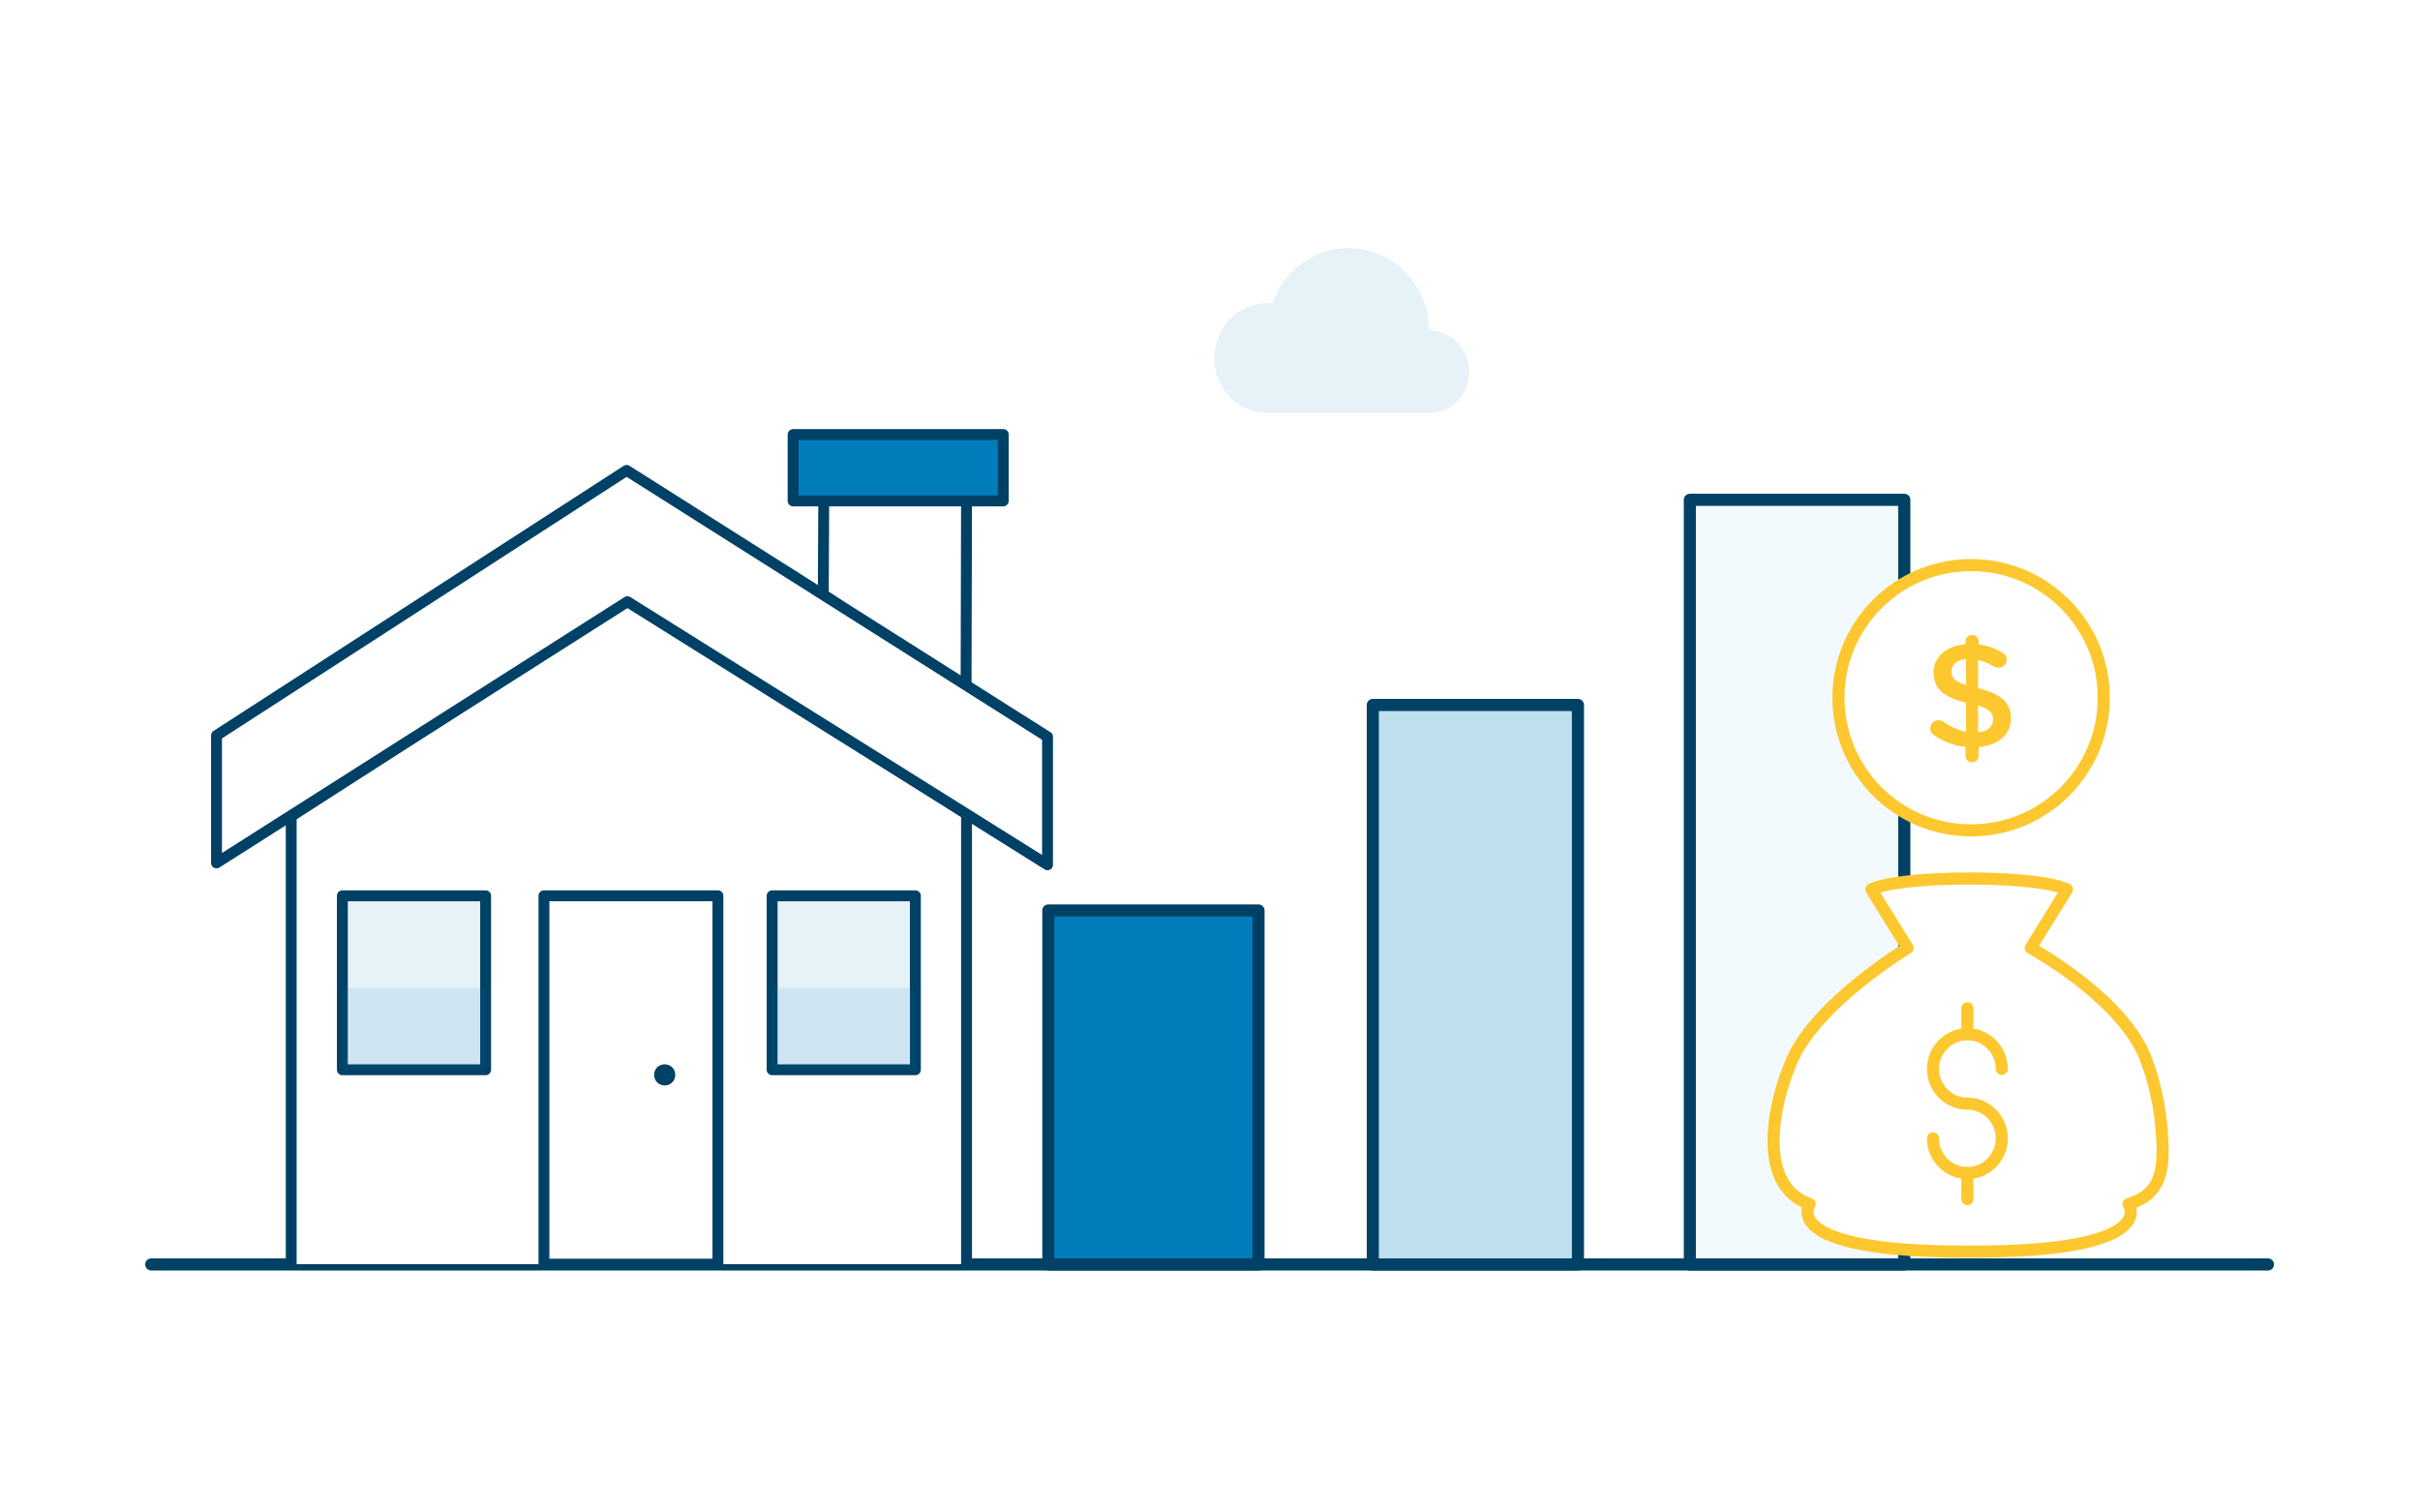 <svg width="400" height="250" viewBox="0 0 400 250" fill="none" xmlns="http://www.w3.org/2000/svg">
<rect width="400" height="250" fill="white"/>
<rect width="35.45" height="126.385" transform="matrix(-1 0 0 1 314.761 82.615)" fill="#F2FAFD" stroke="#004165" stroke-width="2" stroke-linecap="round" stroke-linejoin="round"/>
<rect width="33.908" height="92.477" transform="matrix(-1 0 0 1 260.817 116.523)" fill="#BFDEEE" stroke="#004165" stroke-width="2" stroke-linecap="round" stroke-linejoin="round"/>
<rect width="34.739" height="58.508" transform="matrix(-1 0 0 1 208.02 150.492)" fill="#007DBA" stroke="#004165" stroke-width="2" stroke-linecap="round" stroke-linejoin="round"/>
<path d="M25 209L374.872 209" stroke="#004165" stroke-width="2" stroke-linecap="round" stroke-linejoin="round"/>
<path d="M48.133 208.955V134.927L103.946 99.021L159.759 134.523V208.955" fill="white" stroke="#004165" stroke-width="1.8" stroke-linecap="round" stroke-linejoin="round"/>
<rect opacity="0.1" x="127.624" y="148.068" width="23.678" height="28.752" fill="#007DBA"/>
<path d="M159.681 114.242L136.081 98.28L136.159 82.108H159.759L159.681 114.242V114.242Z" fill="white" stroke="#004165" stroke-width="1.8" stroke-linecap="round" stroke-linejoin="round"/>
<path d="M173.145 121.783L103.572 77.755L35.789 121.567V142.631L103.706 99.452L173.145 142.941V121.783Z" fill="white" stroke="#004165" stroke-width="1.8" stroke-linecap="round" stroke-linejoin="round"/>
<mask id="mask0" mask-type="alpha" maskUnits="userSpaceOnUse" x="34" y="76" width="141" height="68">
<path d="M173.145 121.783L103.572 77.755L35.789 121.567V142.631L103.706 99.452L173.145 142.941V121.783Z" fill="white" stroke="white" stroke-width="1.8" stroke-linecap="round" stroke-linejoin="round"/>
</mask>
<g mask="url(#mask0)">
</g>
<rect opacity="0.1" x="56.59" y="148.068" width="23.678" height="28.752" fill="#007DBA"/>
<rect x="56.59" y="148.068" width="23.678" height="28.752" stroke="#004165" stroke-width="1.8" stroke-linejoin="round"/>
<rect x="127.624" y="148.068" width="23.678" height="28.752" stroke="#004165" stroke-width="1.8" stroke-linejoin="round"/>
<rect opacity="0.1" x="56.59" y="163.29" width="23.678" height="13.53" fill="#007DBA"/>
<rect opacity="0.1" x="127.624" y="163.29" width="23.678" height="13.53" fill="#007DBA"/>
<rect x="131.092" y="71.826" width="34.739" height="10.97" fill="#007DBA" stroke="#004165" stroke-width="1.8" stroke-linecap="round" stroke-linejoin="round"/>
<path d="M89.91 148.068H118.662V208.955H89.91V148.068Z" fill="white" stroke="#004165" stroke-width="1.8" stroke-linecap="round" stroke-linejoin="round"/>
<circle cx="109.866" cy="177.666" r="0.846" stroke="#004165" stroke-width="1.8" stroke-linecap="round" stroke-linejoin="round"/>
<circle cx="325.803" cy="115.332" r="21.925" fill="white" stroke="#FDC82F" stroke-width="2"/>
<path fill-rule="evenodd" clip-rule="evenodd" d="M324.869 105.989C324.869 105.405 325.371 104.943 325.973 104.943C326.575 104.943 327.051 105.405 327.051 105.989V106.524C328.531 106.694 329.786 107.156 330.94 107.862C331.341 108.081 331.692 108.446 331.692 109.029C331.692 109.783 331.065 110.367 330.287 110.367C330.037 110.367 329.786 110.294 329.535 110.148C328.657 109.638 327.804 109.273 326.951 109.078V113.749C330.764 114.673 332.395 116.157 332.395 118.76C332.395 121.436 330.237 123.211 327.051 123.503V124.963C327.051 125.547 326.575 126.009 325.973 126.009C325.371 126.009 324.869 125.547 324.869 124.963V123.455C322.987 123.26 321.257 122.603 319.726 121.557C319.3 121.29 319.049 120.9 319.049 120.39C319.049 119.635 319.651 119.052 320.429 119.052C320.73 119.052 321.031 119.149 321.257 119.319C322.436 120.146 323.59 120.706 324.969 120.949V116.157C321.307 115.232 319.601 113.895 319.601 111.146C319.601 108.543 321.733 106.743 324.869 106.499V105.989ZM329.435 118.93C329.435 117.86 328.883 117.203 326.951 116.619V121.046C328.557 120.876 329.435 120.098 329.435 118.93ZM324.969 113.238C323.038 112.629 322.561 111.997 322.561 110.975C322.561 109.905 323.364 109.078 324.969 108.932V113.238Z" fill="#FDC82F"/>
<path opacity="0.1" d="M236.198 54.637C236.198 47.108 230.238 41 222.89 41C217.08 41 212.143 44.813 210.328 50.131C210.082 50.108 209.835 50.091 209.582 50.091C204.679 50.091 200.706 54.16 200.706 59.183C200.706 64.206 204.679 68.274 209.582 68.274H236.203C239.878 68.274 242.857 65.223 242.857 61.456C242.851 57.688 239.872 54.637 236.198 54.637Z" fill="#007DBA"/>
<path fill-rule="evenodd" clip-rule="evenodd" d="M357.257 186.321C357.738 192.383 357.836 197.205 351.832 199.019C351.832 199.019 357.237 206.88 326.064 206.88H324.895C293.716 206.88 299.109 199.019 299.109 199.019C290.539 196.043 292.805 183.111 296.114 175.436C300.185 165.8 315.307 156.691 315.307 156.691L309.315 147.016C309.315 147.016 312.228 145.258 325.48 145.204C338.731 145.258 341.645 147.016 341.645 147.016L335.652 156.691C335.652 156.691 351.244 165.156 354.839 175.436C356.121 178.94 356.935 182.6 357.257 186.321Z" fill="white" stroke="#FDC82F" stroke-width="2" stroke-linecap="round" stroke-linejoin="round"/>
<path d="M319.503 188.158C319.503 191.325 322.047 193.892 325.186 193.892C328.325 193.892 330.869 191.325 330.869 188.158C330.869 184.99 328.325 182.423 325.186 182.423C322.047 182.423 319.503 179.855 319.503 176.688C319.503 173.521 322.047 170.953 325.186 170.953C328.325 170.953 330.869 173.521 330.869 176.688" stroke="#FDC82F" stroke-width="2" stroke-linecap="round" stroke-linejoin="round"/>
<path d="M325.186 166.652V170.953" stroke="#FDC82F" stroke-width="2" stroke-linecap="round" stroke-linejoin="round"/>
<path d="M325.186 193.892V198.193" stroke="#FDC82F" stroke-width="2" stroke-linecap="round" stroke-linejoin="round"/>
</svg>
